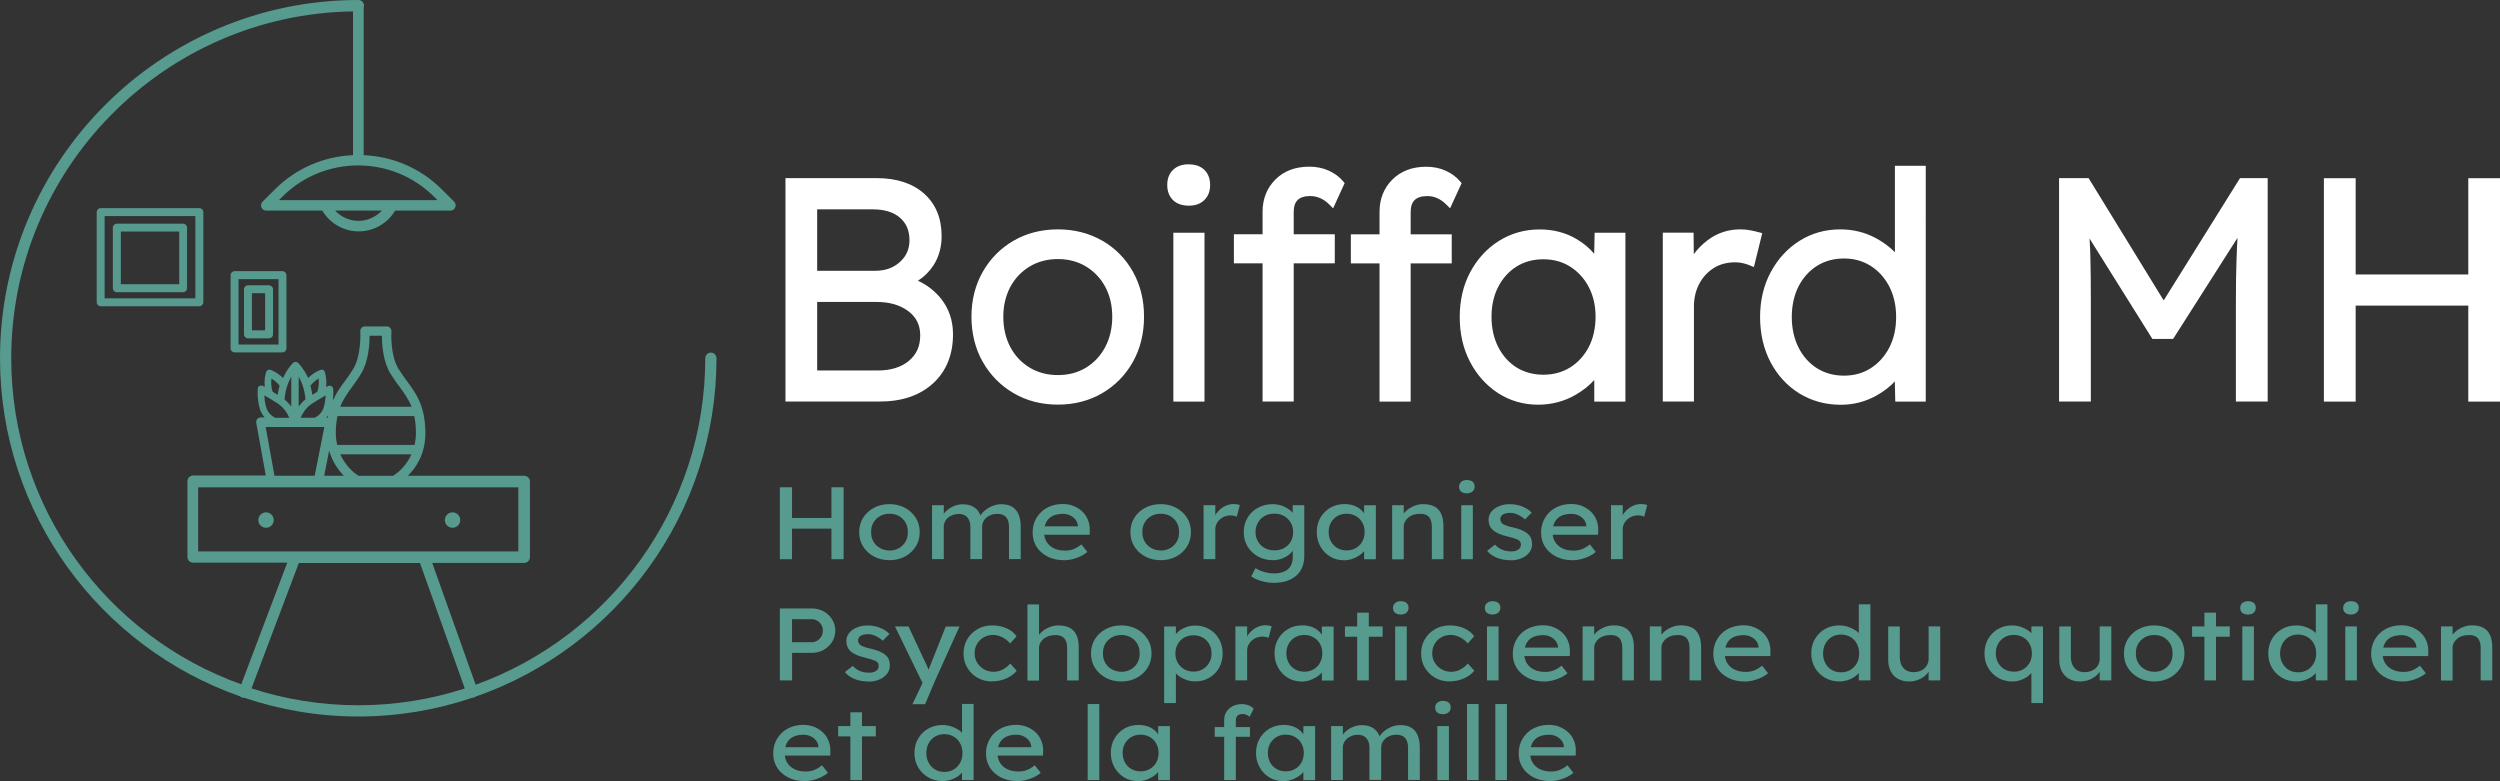 <?xml version="1.0" encoding="UTF-8"?>
<svg id="Calque_2" xmlns="http://www.w3.org/2000/svg" viewBox="0 0 346.93 108.39">
  <rect x="0" y="0" width="346.93" height="108.39" fill="#333333" stroke="none"/>
  <defs>
    <style>
      .cls-1 {
        fill: #fff;
      }

      .cls-2 {
        fill: #579a8e;
      }
    </style>
  </defs>
  <g id="Calque_1-2" data-name="Calque_1">
    <g id="WEB">
      <path class="cls-1" d="M152.96,33.4c-1.8-1.04-3.87-1.57-6.15-1.57s-4.35.53-6.15,1.57c-1.8,1.04-3.24,2.5-4.28,4.32-1.04,1.83-1.57,3.92-1.57,6.23s.53,4.45,1.57,6.27c1.04,1.83,2.48,3.29,4.28,4.34,1.8,1.06,3.87,1.59,6.15,1.59s4.35-.54,6.15-1.59c1.8-1.05,3.23-2.52,4.26-4.35,1.02-1.83,1.54-3.93,1.54-6.27s-.52-4.4-1.54-6.23c-1.03-1.83-2.46-3.28-4.26-4.32ZM153.38,48.15c-.64,1.21-1.53,2.17-2.66,2.86-1.12.69-2.44,1.04-3.91,1.04s-2.79-.35-3.93-1.04c-1.14-.69-2.04-1.65-2.68-2.86-.64-1.22-.97-2.63-.97-4.19s.33-2.92.97-4.13c.64-1.2,1.54-2.15,2.68-2.84,1.14-.69,2.47-1.04,3.93-1.04s2.78.35,3.91,1.04c1.13.69,2.03,1.64,2.66,2.82.64,1.19.97,2.58.97,4.15s-.33,2.97-.97,4.19ZM162.83,55.73h4.32v-23.43h-4.32v23.43ZM127.38,38.96c.88-.56,1.6-1.28,2.16-2.14.75-1.16,1.13-2.53,1.13-4.05,0-2.48-.82-4.47-2.44-5.91-1.6-1.42-3.81-2.14-6.55-2.14h-12.68v31h13.1c3.06,0,5.54-.84,7.37-2.51,1.84-1.68,2.78-3.97,2.78-6.82,0-1.88-.55-3.53-1.63-4.9-.85-1.08-1.94-1.93-3.24-2.54ZM113.41,29.05h7.71c1.63,0,2.91.4,3.79,1.18.88.77,1.3,1.79,1.3,3.11,0,1.23-.44,2.22-1.33,3.02-.91.82-2.04,1.22-3.47,1.22h-8.01v-8.52ZM126.14,50.07c-1.07.89-2.52,1.34-4.3,1.34h-8.44v-9.51h8.22c1.82,0,3.31.43,4.44,1.29,1.1.83,1.64,1.93,1.64,3.34,0,1.51-.51,2.67-1.57,3.54ZM164.97,22.8c-.94,0-1.68.27-2.2.79-.53.52-.79,1.22-.79,2.08s.27,1.59.8,2.1c.52.51,1.26.77,2.2.77s1.63-.27,2.16-.79c.53-.53.79-1.22.79-2.08s-.27-1.59-.8-2.1c-.53-.51-1.25-.76-2.16-.76ZM300.26,41.69l-10.42-16.97h-4.1v31h4.41v-14.17c0-2.15-.02-4.06-.06-5.73-.02-.93-.06-1.84-.12-2.72l8.72,13.93h2.88l8.93-14.02c-.05.96-.1,1.94-.13,2.95-.06,1.67-.09,3.54-.09,5.59v14.17h4.41v-31h-3.84l-10.59,16.97ZM244.09,32.24c-.3-.09-.67-.18-1.12-.27-.46-.09-.95-.14-1.47-.14-1.68,0-3.19.5-4.51,1.49-.76.57-1.4,1.22-1.94,1.95l-.03-2.98h-4.27v23.43h4.32v-13.19c0-1.12.23-2.15.7-3.07.46-.91,1.12-1.66,1.98-2.22.85-.56,1.88-.84,3.06-.84.67,0,1.35.15,2.03.43l.55.23,1.16-4.7-.47-.14ZM262.96,35c-.72-.73-1.59-1.38-2.6-1.93-1.51-.82-3.18-1.24-4.98-1.24-2.09,0-4,.54-5.67,1.6-1.67,1.05-3.01,2.52-3.99,4.35-.98,1.82-1.47,3.92-1.47,6.22s.49,4.43,1.45,6.26c.97,1.83,2.31,3.29,3.99,4.33,1.69,1.04,3.63,1.58,5.77,1.58,1.76,0,3.43-.43,4.96-1.29,1-.56,1.85-1.21,2.53-1.95l.06,2.8h4.23V23.01h-4.28v11.99ZM262.18,48.24c-.63,1.21-1.5,2.18-2.58,2.86-1.08.69-2.33,1.03-3.71,1.03s-2.67-.35-3.75-1.03c-1.08-.69-1.94-1.65-2.56-2.88-.62-1.24-.93-2.66-.93-4.22s.31-3.02.93-4.24c.61-1.21,1.48-2.17,2.56-2.86,1.08-.68,2.34-1.03,3.75-1.03s2.63.35,3.71,1.03c1.09.69,1.95,1.65,2.58,2.86.63,1.22.95,2.65.95,4.24s-.32,3.02-.95,4.24ZM342.53,24.73v13.36h-15.63v-13.36h-4.41v31h4.41v-13.32h15.63v13.32h4.41v-31h-4.41ZM181.89,27.21c.42,0,.85.09,1.3.28.45.19.88.49,1.29.9l.52.52,1.6-3.5-.21-.25c-.53-.63-1.21-1.13-2.02-1.49-.8-.36-1.71-.54-2.69-.54-1.93,0-3.51.6-4.69,1.78s-1.78,2.68-1.78,4.47v3.13h-3.98v4.03h3.98v19.18h4.32v-19.18h5.7v-4.03h-5.7v-3.08c0-1.54.73-2.23,2.36-2.23ZM195.76,29.44c0-1.54.73-2.23,2.36-2.23.42,0,.86.09,1.3.28.45.19.88.49,1.29.9l.52.52,1.6-3.49-.21-.25c-.53-.63-1.21-1.13-2.02-1.49-.8-.36-1.71-.54-2.69-.54-1.93,0-3.51.6-4.69,1.78s-1.78,2.69-1.78,4.47v3.13h-3.98v4.03h3.98v19.18h4.32v-19.18h5.7v-4.03h-5.7v-3.08ZM221.24,35.22c-.68-.8-1.52-1.5-2.5-2.07-1.49-.87-3.19-1.31-5.08-1.31-2.06,0-3.95.53-5.63,1.58-1.67,1.04-3.01,2.5-3.99,4.32-.98,1.82-1.47,3.93-1.47,6.26s.48,4.39,1.43,6.21c.95,1.83,2.27,3.29,3.9,4.35,1.65,1.06,3.51,1.6,5.55,1.6,1.85,0,3.58-.45,5.13-1.33,1.04-.59,1.93-1.29,2.66-2.09v2.99h4.32v-23.43h-4.27l-.06,2.92ZM220.47,48.17c-.63,1.19-1.49,2.14-2.58,2.82-1.08.67-2.33,1.01-3.71,1.01s-2.66-.34-3.73-1.01c-1.07-.68-1.93-1.63-2.54-2.84-.62-1.22-.93-2.63-.93-4.2s.31-2.93.93-4.14c.61-1.19,1.46-2.14,2.54-2.82,1.06-.67,2.32-1.01,3.73-1.01s2.63.34,3.71,1.02c1.08.68,1.95,1.62,2.58,2.82.63,1.2.95,2.59.95,4.13s-.32,3.01-.95,4.22Z"/>
      <path class="cls-2" d="M62.8,71.1c-.59,0-1.07.48-1.07,1.07s.48,1.07,1.07,1.07,1.07-.48,1.07-1.07-.48-1.07-1.07-1.07ZM36.92,71.1c-.59,0-1.07.48-1.07,1.07s.48,1.07,1.07,1.07,1.07-.48,1.07-1.07-.48-1.07-1.07-1.07ZM98.65,48.93c-.43,0-.78.35-.78.78,0,20.83-13.3,38.62-31.86,45.31l-6.03-16.9h12.76c.44,0,.8-.36.8-.8v-10.5c0-.44-.36-.8-.8-.8h-16.14c1.13-1.11,2.43-3,2.43-5.91,0-3.78-1.31-5.54-2.57-7.25-.38-.51-.76-1.03-1.13-1.63-1.21-1.9-1.02-5.21-1.01-5.25.01-.18-.05-.35-.18-.48-.12-.13-.29-.21-.47-.21h-3.03c-.18,0-.35.08-.47.21-.12.13-.19.3-.17.48,0,.03.19,3.33-1.01,5.26-.35.58-.73,1.1-1.11,1.62-.61.82-1.22,1.67-1.69,2.74.1-.81.06-1.46.05-1.62,0-.02-.02-.08-.02-.1,0-.02-.01-.04-.03-.07,0-.05-.03-.1-.09-.14,0,0-.02-.02-.03-.03-.02-.02-.04-.03-.06-.04,0,0-.01,0-.02-.01,0,0,0,0-.02,0-.01,0-.02-.01-.03-.02-.03-.02-.04-.03-.09-.03-.02,0-.09-.01-.11-.01h-.03s-.06,0-.09,0c-.03,0-.05.02-.08.03-.01,0-.03.01-.04.02-.03.02-.11.05-.24.12.12-1.08-.12-1.86-.19-2.08,0,0,0-.02,0-.03,0,0,0,0,0,0,0,0,0,0,0-.02,0,0-.01-.02-.02-.03-.01-.02-.03-.04-.05-.06,0,0-.01-.02-.02-.03,0,0,0,0-.01-.02-.02-.02-.04-.03-.06-.05,0,0-.02,0-.03-.02h0s-.05-.03-.07-.03c0,0,0,0,0,0-.03,0-.06-.02-.09-.02-.03,0-.07,0-.1,0-.04,0-.09,0-.14.02,0,0,0,0,0,0-.1.03-.91.32-1.72,1.13-.55-1.24-1.24-1.95-1.38-2.09,0,0-.02-.02-.03-.03-.02-.02-.04-.03-.06-.04-.01,0-.03-.02-.05-.03-.02-.01-.04-.02-.07-.03-.01,0-.03,0-.05-.01-.03,0-.05,0-.08,0-.04,0-.08,0-.12,0-.02,0-.03,0-.05.01-.03,0-.06.02-.09.04-.01,0-.02.01-.03.02-.02,0-.04.03-.06.04,0,0-.02.02-.03.03-.15.14-.83.85-1.38,2.09-.79-.79-1.58-1.08-1.71-1.13-.04-.02-.09-.03-.13-.03-.04,0-.08,0-.11,0-.04,0-.06,0-.09.02-.02.01-.03.02-.05.02,0,0-.01,0-.02,0-.01,0-.03.02-.04.03-.02.01-.04.03-.05.04-.03.02-.04.02-.06.06h0s-.03.04-.05.07h0s0,.02-.01.03c0,.02-.02.03-.02.05-.05.13-.32.93-.19,2.06-.14-.08-.23-.11-.26-.13-.02,0-.03-.01-.05-.02-.02,0-.04-.01-.07-.02-.03,0-.07,0-.1,0h-.02s-.08,0-.06,0c-.05,0-.09.01-.13.03,0,0,0,0-.01,0-.02,0-.04.02-.06.03,0,0,0,0-.01,0,0,0-.02.01-.03.02,0,0-.02.02-.03.02-.03.02-.04.03-.06.07-.02.02-.03.05-.04.07,0,0,0,.02-.01.02-.02.03-.03.07-.03.11,0,.02,0,.03,0,.04,0,.01-.15,1.34.28,2.82.13.45.37.83.66,1.18h-.52c-.19,0-.38.09-.5.23-.12.15-.18.34-.14.53l1.32,7.3h-10.07c-.44,0-.8.36-.8.8v10.5c0,.44.36.8.8.8h13.05l-6.38,16.88C14.84,88.31,1.56,70.53,1.56,49.71,1.56,23.41,22.77,1.97,48.99,1.58v19.95c-3.93.17-7.8,1.73-10.79,4.7l-1.76,1.75c-.21.21-.27.52-.16.8.11.28.38.45.68.45h7.76c1.07,1.77,2.97,2.88,5.05,2.88s4-1.1,5.07-2.88h7.66c.3,0,.56-.18.68-.45.11-.28.05-.59-.16-.8l-1.76-1.75c-2.99-2.97-6.87-4.53-10.79-4.7V1.01c.02-.08.05-.15.05-.23,0-.43-.35-.78-.78-.78C22.3,0,0,22.3,0,49.71c0,21.66,13.93,40.12,33.3,46.92.07.07.16.12.26.16.09.04.19.05.28.05.02,0,.03-.01.05-.01,4.98,1.68,10.29,2.6,15.83,2.6s10.83-.92,15.8-2.59c0,0,0,0,.01,0,.09,0,.18-.02.27-.05.08-.03.14-.08.2-.12,19.44-6.76,33.43-25.25,33.43-46.96,0-.43-.35-.78-.78-.78ZM49.76,30.65c-1.25,0-2.41-.53-3.25-1.42h6.48c-.84.88-2,1.42-3.24,1.42ZM60.21,27.27l.5.5h-22l.5-.5c5.78-5.75,15.2-5.75,20.99,0ZM54.55,66.03h-4.8c-.45-.28-1.74-1.23-2.53-2.98h9.88c-.79,1.76-2.09,2.7-2.55,2.98ZM48.9,53.63c.4-.55.81-1.1,1.17-1.71,1.07-1.7,1.22-4.15,1.22-5.33h1.71c0,1.19.15,3.63,1.22,5.32.38.62.78,1.17,1.19,1.72.66.89,1.27,1.73,1.7,2.81h-9.89c.43-1.08,1.03-1.92,1.69-2.81ZM46.83,57.74h10.66c.14.68.23,1.45.23,2.37,0,.6-.08,1.13-.19,1.63h-10.74c-.11-.5-.19-1.03-.19-1.63,0-.92.09-1.69.23-2.37ZM45.52,57.65c-.02.1-.03.21-.04.32h-.21c.09-.11.18-.2.26-.32ZM45.68,62.56c.46,1.56,1.29,2.7,2.04,3.46h-2.73l.68-3.46ZM44.21,52.53c.06.44.07,1.08-.16,1.82-.2.12-.44.27-.71.44l-.04-.31s0,0,0,0c-.06-.32-.13-.64-.22-.96.4-.49.82-.8,1.13-.99ZM43.06,55.82h-.02s.02,0,.02,0ZM43.2,56.09s.05-.04.07-.07h.01c.06-.03.13-.07.15-.09.01,0,.06-.03.07-.04l.19-.12c.05-.03.1-.06.13-.08l.08-.05s.09-.06.09-.06l.17-.1c.43-.26.77-.47,1.03-.61-.02.44-.08,1.03-.26,1.64-.19.65-.65,1.18-1.27,1.46h-1.94c.36-.82.85-1.45,1.46-1.88ZM41.45,52.26s.03.05.04.08c.21.38.39.79.54,1.24.19.58.31,1.19.36,1.84h0c-.36.29-.68.63-.94,1v-4.16ZM45.01,59.26l-1.34,6.76h-5.58l-1.22-6.76h8.14ZM39.49,55.41c.05-.63.17-1.25.36-1.83l-.31-.1.31.09c.14-.43.32-.84.53-1.22.01-.03.03-.05.04-.08v4.16c-.28-.39-.6-.72-.95-1h.01ZM37.67,52.53c.32.19.74.5,1.13.99-.09.31-.16.63-.22.97l-.04.31c-.26-.17-.5-.31-.71-.44-.23-.74-.22-1.38-.16-1.82ZM36.68,54.86c.26.15.61.35,1.08.64l.21.14s.08.05.08.05l.36.22c.06.04.12.08.16.1.03.02.05.04.1.07,0,0,.01.01.02.02.61.43,1.1,1.06,1.46,1.88h-1.94c-.62-.29-1.08-.81-1.27-1.46-.17-.6-.24-1.18-.25-1.64ZM27.5,76.52v-8.89h44.43v8.89H27.5ZM49.72,97.87c-5.17,0-10.15-.83-14.82-2.34l6.57-17.4h16.81l6.22,17.41c-4.66,1.51-9.62,2.33-14.78,2.33ZM13.97,28.88c-.3,0-.55.25-.55.55v12.52c0,.3.25.55.55.55h13.7c.3,0,.55-.25.55-.55v-12.52c0-.3-.25-.55-.55-.55h-13.7ZM27.11,41.4h-12.59v-11.42h12.59v11.42ZM16.21,40.55h9.2c.3,0,.55-.25.55-.55v-8.41c0-.3-.25-.55-.55-.55h-9.2c-.3,0-.55.25-.55.55v8.41c0,.3.25.55.55.55ZM16.77,32.13h8.1v7.31h-8.1v-7.31ZM32.55,37.63c-.3,0-.55.25-.55.55v10.17c0,.3.25.55.55.55h6.65c.3,0,.55-.25.55-.55v-10.17c0-.3-.25-.55-.55-.55h-6.65ZM38.65,47.81h-5.55v-9.07h5.55v9.07ZM34.41,46.95h2.93c.3,0,.55-.25.55-.55v-6.26c0-.3-.25-.55-.55-.55h-2.93c-.3,0-.55.25-.55.55v6.26c0,.3.25.55.55.55ZM34.96,40.69h1.83v5.15h-1.83v-5.15Z"/>
      <g>
        <path class="cls-2" d="M108.22,77.6v-9.98h1.69v9.98h-1.69ZM108.96,73.36v-1.48h7.18v1.48h-7.18ZM115.38,77.6v-9.98h1.69v9.98h-1.69Z"/>
        <path class="cls-2" d="M123.44,77.74c-.8,0-1.52-.17-2.16-.51-.63-.34-1.13-.8-1.5-1.38-.37-.58-.55-1.25-.55-2s.18-1.42.55-2c.37-.58.86-1.05,1.5-1.38.63-.34,1.35-.51,2.16-.51s1.51.17,2.14.51c.63.34,1.13.8,1.5,1.38.37.58.55,1.25.55,2s-.18,1.42-.55,2c-.37.58-.87,1.05-1.5,1.38-.63.34-1.35.51-2.14.51ZM123.44,76.4c.49,0,.93-.11,1.32-.34.39-.22.69-.53.91-.91.22-.38.32-.82.31-1.3.01-.49-.09-.93-.31-1.32-.22-.38-.52-.69-.91-.91-.39-.22-.83-.33-1.32-.33s-.93.11-1.32.33c-.39.22-.7.53-.92.91-.22.39-.32.82-.31,1.31-.01.48.09.92.31,1.3.22.39.52.69.92.91.39.22.83.34,1.32.34Z"/>
        <path class="cls-2" d="M129.34,77.6v-7.49h1.63v1.6l-.3.17c.08-.25.22-.48.4-.71.18-.23.41-.43.67-.61.27-.18.55-.32.86-.42.31-.1.62-.16.95-.16.47,0,.88.07,1.24.21.35.14.65.36.88.64.23.29.4.64.5,1.07l-.25-.06.11-.24c.12-.22.27-.43.48-.62s.44-.37.7-.52c.26-.15.54-.27.83-.36.29-.09.58-.13.86-.13.62,0,1.13.11,1.53.34.4.23.71.58.91,1.04.2.47.31,1.05.31,1.74v4.49h-1.63v-4.41c0-.43-.06-.78-.18-1.05s-.3-.47-.54-.61c-.24-.13-.55-.2-.92-.2-.29,0-.57.04-.82.14s-.48.22-.67.38-.33.35-.44.56-.16.45-.16.71v4.48h-1.63v-4.44c0-.39-.06-.72-.19-.99-.13-.27-.31-.48-.55-.62s-.53-.21-.88-.21c-.29,0-.56.04-.81.14s-.47.21-.66.37c-.19.16-.33.34-.44.56-.1.21-.16.44-.16.69v4.51h-1.63Z"/>
        <path class="cls-2" d="M147.65,77.74c-.85,0-1.6-.16-2.25-.49-.65-.33-1.17-.78-1.54-1.35-.37-.57-.56-1.23-.56-1.97,0-.59.1-1.13.31-1.61s.5-.91.87-1.26c.37-.36.82-.63,1.33-.83.52-.19,1.08-.29,1.69-.29.53,0,1.03.09,1.49.28s.86.44,1.2.76c.34.32.6.71.78,1.15.18.44.27.92.26,1.45l-.02.63h-6.72l-.36-1.17h5.69l-.24.24v-.34c-.03-.31-.15-.59-.34-.84-.2-.25-.45-.44-.75-.58-.3-.14-.63-.21-.99-.21-.56,0-1.04.1-1.43.29s-.68.48-.88.86c-.2.38-.3.84-.3,1.39,0,.52.12.98.36,1.36.24.38.58.68,1.02.89.44.21.95.31,1.52.31.41,0,.79-.06,1.14-.19.35-.12.73-.35,1.14-.67l.82,1.04c-.25.23-.56.43-.92.6s-.74.31-1.14.41c-.4.1-.8.15-1.18.15Z"/>
        <path class="cls-2" d="M161.08,77.74c-.8,0-1.52-.17-2.16-.51-.63-.34-1.13-.8-1.5-1.38-.37-.58-.55-1.25-.55-2s.18-1.42.55-2c.37-.58.86-1.05,1.5-1.38.63-.34,1.35-.51,2.16-.51s1.51.17,2.14.51c.63.34,1.13.8,1.5,1.38.37.58.55,1.25.55,2s-.18,1.42-.55,2c-.37.58-.87,1.05-1.5,1.38-.63.34-1.35.51-2.14.51ZM161.08,76.4c.49,0,.93-.11,1.32-.34.39-.22.69-.53.91-.91.22-.38.32-.82.31-1.3.01-.49-.09-.93-.31-1.32-.22-.38-.52-.69-.91-.91-.39-.22-.83-.33-1.32-.33s-.93.11-1.32.33c-.39.22-.7.53-.92.91-.22.39-.32.82-.31,1.31-.01.48.09.92.31,1.3.22.39.52.69.92.91.39.22.83.34,1.32.34Z"/>
        <path class="cls-2" d="M167.02,77.6v-7.49h1.63v2.35l-.16-.57c.11-.36.31-.69.59-.98.28-.29.59-.53.96-.7.36-.17.73-.26,1.12-.26.18,0,.35.01.51.04.16.03.29.06.38.1l-.42,1.6c-.12-.05-.26-.09-.42-.12-.15-.03-.3-.05-.45-.05-.28,0-.55.05-.81.15-.26.1-.48.24-.67.41s-.35.38-.46.61c-.12.23-.17.49-.17.76v4.14h-1.63Z"/>
        <path class="cls-2" d="M176.78,80.88c-.59,0-1.17-.08-1.75-.25s-1.05-.38-1.4-.65l.6-1.14c.21.14.45.27.74.38.28.11.58.19.89.26.31.06.62.09.92.09.57,0,1.05-.09,1.44-.26.39-.17.68-.42.88-.76.2-.33.3-.75.3-1.24v-1.44l.17.1c-.05.29-.22.58-.51.85-.29.27-.64.49-1.07.66-.43.17-.87.26-1.32.26-.78,0-1.48-.17-2.09-.51-.61-.34-1.09-.8-1.45-1.38-.35-.58-.53-1.25-.53-2s.17-1.42.52-2c.35-.58.83-1.05,1.44-1.38.61-.34,1.3-.51,2.06-.51.31,0,.62.04.91.11.29.07.56.17.81.3s.48.27.67.42c.2.15.36.31.49.48.12.17.2.33.23.48l-.34.11v-1.75h1.61v7.03c0,.6-.1,1.13-.29,1.59-.19.46-.47.85-.84,1.17-.37.32-.81.56-1.33.73s-1.11.25-1.77.25ZM176.84,76.38c.51,0,.97-.11,1.36-.33.4-.22.71-.52.92-.9.22-.38.33-.82.33-1.31s-.11-.93-.34-1.32c-.23-.38-.53-.69-.92-.91s-.84-.33-1.36-.33-.95.11-1.34.33c-.39.22-.7.53-.92.91-.22.39-.34.82-.34,1.31s.11.92.34,1.3c.22.39.53.69.92.91.39.22.84.33,1.34.33Z"/>
        <path class="cls-2" d="M186.43,77.74c-.68,0-1.3-.17-1.86-.51-.56-.34-1-.81-1.34-1.4-.33-.59-.5-1.25-.5-2s.17-1.42.51-2c.34-.58.8-1.04,1.38-1.38.58-.33,1.23-.5,1.95-.5.43,0,.82.06,1.18.17.35.11.67.27.93.48.27.2.49.44.66.71.17.27.28.55.32.86l-.36-.11v-1.94h1.63v7.49h-1.63v-1.78l.38-.1c-.06.26-.19.51-.38.75-.19.24-.44.46-.74.65-.3.19-.63.34-.99.46-.36.11-.74.17-1.14.17ZM186.86,76.38c.49,0,.92-.11,1.3-.33s.67-.52.89-.91c.21-.38.32-.82.32-1.32s-.11-.92-.32-1.3c-.21-.38-.51-.68-.89-.9s-.81-.33-1.3-.33-.91.11-1.28.33c-.37.22-.66.52-.88.9-.21.38-.32.81-.32,1.3s.11.93.32,1.32c.21.39.51.69.88.91.37.22.8.33,1.28.33Z"/>
        <path class="cls-2" d="M193.19,77.6v-7.49h1.61v1.54l-.28.17c.1-.33.31-.64.61-.92s.66-.51,1.08-.68c.42-.18.85-.26,1.28-.26.63,0,1.15.11,1.57.33.42.22.73.56.94,1.02.21.46.31,1.03.31,1.73v4.56h-1.61v-4.46c0-.43-.06-.78-.19-1.06-.12-.28-.32-.48-.58-.61-.26-.13-.59-.18-.97-.16-.31,0-.6.05-.86.14-.26.09-.49.22-.68.38-.19.16-.34.35-.45.56-.11.21-.17.44-.17.69v4.54h-1.61Z"/>
        <path class="cls-2" d="M203.56,68.46c-.34,0-.61-.08-.8-.24-.19-.16-.28-.39-.28-.68,0-.28.1-.5.29-.67.19-.17.46-.26.79-.26s.61.08.8.24.28.39.28.68c0,.28-.1.5-.29.67-.19.17-.46.26-.79.26ZM202.78,77.6v-7.49h1.61v7.49h-1.61Z"/>
        <path class="cls-2" d="M209.61,77.74c-.69,0-1.31-.11-1.87-.33-.55-.22-1.01-.54-1.38-.97l1.1-.86c.31.33.66.57,1.03.72s.79.22,1.26.22c.19,0,.36-.02.53-.06.16-.04.3-.11.42-.19s.21-.19.27-.31c.06-.12.09-.25.09-.39,0-.25-.1-.45-.3-.6-.1-.07-.27-.14-.49-.22-.22-.08-.51-.16-.87-.25-.61-.14-1.1-.3-1.49-.48-.39-.18-.68-.38-.89-.61-.16-.18-.27-.38-.34-.59s-.11-.45-.11-.71c0-.31.08-.6.23-.86.15-.26.36-.49.63-.68s.58-.34.94-.45.74-.16,1.15-.16.77.05,1.15.14c.38.09.73.23,1.06.41s.6.39.82.64l-.92.93c-.2-.18-.42-.34-.65-.48-.24-.14-.47-.24-.71-.32-.24-.08-.46-.11-.66-.11-.22,0-.42.02-.6.06s-.33.1-.45.17c-.12.08-.21.17-.27.29-.06.11-.09.24-.09.38.01.12.04.24.1.35.06.11.14.2.24.28.12.08.29.16.52.24.23.09.52.17.88.24.52.12.95.26,1.29.41.34.15.61.32.81.51.21.18.36.39.44.63.08.24.13.5.13.8,0,.43-.13.81-.4,1.15-.27.34-.62.6-1.07.79s-.95.29-1.5.29Z"/>
        <path class="cls-2" d="M218.21,77.74c-.85,0-1.6-.16-2.25-.49-.65-.33-1.17-.78-1.54-1.35-.37-.57-.56-1.23-.56-1.97,0-.59.1-1.13.31-1.61s.5-.91.87-1.26c.37-.36.82-.63,1.33-.83.52-.19,1.08-.29,1.69-.29.53,0,1.03.09,1.49.28s.86.44,1.2.76c.34.32.6.71.78,1.15.18.44.27.92.26,1.45l-.02.63h-6.72l-.36-1.17h5.69l-.24.24v-.34c-.03-.31-.15-.59-.34-.84-.2-.25-.45-.44-.75-.58-.3-.14-.63-.21-.99-.21-.56,0-1.04.1-1.43.29s-.68.48-.88.86c-.2.38-.3.84-.3,1.39,0,.52.12.98.36,1.36.24.38.58.68,1.02.89.44.21.95.31,1.52.31.41,0,.79-.06,1.14-.19.35-.12.73-.35,1.14-.67l.82,1.04c-.25.23-.56.43-.92.6s-.74.31-1.14.41c-.4.1-.8.15-1.18.15Z"/>
        <path class="cls-2" d="M223.56,77.6v-7.49h1.63v2.35l-.16-.57c.11-.36.31-.69.59-.98.28-.29.59-.53.96-.7.36-.17.73-.26,1.12-.26.18,0,.35.01.51.04.16.03.29.06.38.1l-.42,1.6c-.12-.05-.26-.09-.42-.12-.15-.03-.3-.05-.45-.05-.28,0-.55.05-.81.15-.26.1-.48.24-.67.41s-.35.38-.46.61c-.12.23-.17.49-.17.76v4.14h-1.63Z"/>
        <path class="cls-2" d="M108.22,94.42v-9.98h4.47c.6,0,1.14.14,1.62.41s.88.64,1.17,1.11c.29.47.44.98.44,1.55s-.15,1.09-.44,1.55c-.29.47-.68.84-1.17,1.12-.49.28-1.03.42-1.62.42h-2.77v3.82h-1.69ZM109.91,89.12h2.74c.28,0,.54-.07.77-.22.23-.15.42-.34.56-.58.14-.24.21-.51.21-.81s-.07-.56-.21-.8c-.14-.24-.33-.43-.56-.57-.23-.14-.49-.21-.77-.21h-2.74v3.19Z"/>
        <path class="cls-2" d="M120.49,94.57c-.69,0-1.31-.11-1.87-.33-.55-.22-1.01-.54-1.38-.97l1.1-.86c.31.33.66.57,1.03.72s.79.22,1.26.22c.19,0,.36-.02.53-.06.16-.04.3-.11.42-.19s.21-.19.27-.31c.06-.12.09-.25.09-.39,0-.25-.1-.45-.3-.6-.1-.07-.27-.14-.49-.22-.22-.08-.51-.16-.87-.25-.61-.14-1.1-.3-1.49-.48-.39-.18-.68-.38-.89-.61-.16-.18-.27-.38-.34-.59s-.11-.45-.11-.71c0-.31.08-.6.23-.86.15-.26.36-.49.63-.68s.58-.34.94-.45.74-.16,1.15-.16.77.05,1.15.14c.38.09.73.23,1.06.41s.6.39.82.64l-.92.93c-.2-.18-.42-.34-.65-.48-.24-.14-.47-.24-.71-.32-.24-.08-.46-.11-.66-.11-.22,0-.42.02-.6.06s-.33.1-.45.17c-.12.08-.21.17-.27.29-.06.11-.09.24-.09.38.01.12.04.24.1.35.06.11.14.2.24.28.12.08.29.16.52.24.23.09.52.17.88.24.52.12.95.26,1.29.41.34.15.61.32.81.51.21.18.36.39.44.63.08.24.13.5.13.8,0,.43-.13.81-.4,1.15-.27.34-.62.6-1.07.79s-.95.29-1.5.29Z"/>
        <path class="cls-2" d="M126.63,97.7l1.66-3.49.02,1.17-4.11-8.44h1.88l2.57,5.5c.05.1.11.24.19.44s.14.39.19.58l-.41.09c.08-.2.16-.4.24-.6.08-.2.15-.4.23-.6l2.15-5.4h1.91l-3.38,7.49-1.39,3.28h-1.74Z"/>
        <path class="cls-2" d="M137.7,94.57c-.76,0-1.44-.17-2.04-.51-.6-.34-1.08-.81-1.43-1.4-.35-.59-.52-1.25-.52-1.98s.17-1.39.52-1.98c.35-.59.83-1.06,1.43-1.4.6-.34,1.28-.51,2.04-.51s1.4.14,2,.41,1.06.64,1.37,1.1l-.89,1c-.17-.22-.38-.42-.64-.6-.26-.18-.54-.32-.83-.43-.29-.1-.58-.16-.85-.16-.5,0-.95.11-1.34.33-.39.22-.7.53-.93.92-.23.39-.34.83-.34,1.31s.12.92.36,1.3c.24.39.56.69.96.92.4.23.84.34,1.32.34.28,0,.56-.04.82-.13s.53-.21.78-.39c.25-.17.49-.38.71-.63l.89,1c-.33.43-.81.78-1.43,1.06-.62.28-1.27.41-1.94.41Z"/>
        <path class="cls-2" d="M142.58,94.42v-10.55h1.61v4.61l-.28.17c.1-.33.31-.64.61-.92s.66-.51,1.08-.68c.42-.18.85-.26,1.28-.26.63,0,1.15.11,1.57.33.42.22.73.56.94,1.02.21.46.31,1.03.31,1.73v4.56h-1.61v-4.46c0-.43-.06-.78-.19-1.06-.12-.28-.32-.48-.58-.61-.26-.13-.59-.18-.97-.16-.31,0-.6.05-.86.14-.26.09-.49.22-.68.38-.19.16-.34.35-.45.56-.11.21-.17.44-.17.69v4.54h-1.61Z"/>
        <path class="cls-2" d="M155.61,94.57c-.8,0-1.52-.17-2.16-.51-.63-.34-1.13-.8-1.5-1.38-.37-.58-.55-1.25-.55-2s.18-1.42.55-2c.37-.58.86-1.05,1.5-1.38.63-.34,1.35-.51,2.16-.51s1.51.17,2.14.51c.63.34,1.13.8,1.5,1.38.37.58.55,1.25.55,2s-.18,1.42-.55,2c-.37.58-.87,1.05-1.5,1.38-.63.34-1.35.51-2.14.51ZM155.61,93.23c.49,0,.93-.11,1.32-.34.39-.22.69-.53.91-.91.22-.38.32-.82.31-1.3.01-.49-.09-.93-.31-1.32-.22-.38-.52-.69-.91-.91-.39-.22-.83-.33-1.32-.33s-.93.11-1.32.33c-.39.22-.7.53-.92.91-.22.39-.32.82-.31,1.31-.01.48.09.92.31,1.3.22.39.52.69.92.91.39.22.83.34,1.32.34Z"/>
        <path class="cls-2" d="M161.55,97.56v-10.62h1.63v1.71l-.25-.13c.06-.29.24-.56.53-.82.29-.26.65-.48,1.07-.64.42-.17.86-.25,1.31-.25.74,0,1.4.17,1.97.5.58.33,1.03.79,1.36,1.37.33.58.5,1.25.5,2s-.17,1.4-.49,1.99c-.33.58-.78,1.05-1.36,1.38-.57.34-1.22.51-1.94.51-.48,0-.95-.09-1.39-.26-.45-.18-.83-.4-1.14-.68-.31-.28-.51-.56-.58-.86l.41-.2v5.01h-1.63ZM165.62,93.2c.48,0,.91-.11,1.29-.33.38-.22.67-.52.89-.9.22-.38.33-.81.33-1.3s-.11-.92-.32-1.29-.51-.67-.88-.89c-.38-.22-.81-.33-1.3-.33s-.92.11-1.3.32-.67.51-.89.89c-.22.38-.33.81-.33,1.3s.11.92.33,1.3.52.68.89.9.81.33,1.3.33Z"/>
        <path class="cls-2" d="M171.44,94.42v-7.49h1.63v2.35l-.16-.57c.11-.36.31-.69.59-.98.28-.29.59-.53.96-.7.36-.17.73-.26,1.12-.26.18,0,.35.01.51.04.16.03.29.06.38.1l-.42,1.6c-.12-.05-.26-.09-.42-.12-.15-.03-.3-.05-.45-.05-.28,0-.55.05-.81.15-.26.1-.48.24-.67.41s-.35.38-.46.61c-.12.23-.17.49-.17.76v4.14h-1.63Z"/>
        <path class="cls-2" d="M180.57,94.57c-.68,0-1.3-.17-1.86-.51-.56-.34-1-.81-1.34-1.4-.33-.59-.5-1.25-.5-2s.17-1.42.51-2c.34-.58.8-1.04,1.38-1.38.58-.33,1.23-.5,1.95-.5.43,0,.82.06,1.18.17.35.11.67.27.93.48.27.2.49.44.66.71.17.27.28.55.32.86l-.36-.11v-1.94h1.63v7.49h-1.63v-1.78l.38-.1c-.06.26-.19.51-.38.75-.19.24-.44.46-.74.65-.3.19-.63.34-.99.46-.36.11-.74.17-1.14.17ZM180.99,93.21c.49,0,.92-.11,1.3-.33s.67-.52.89-.91c.21-.38.32-.82.32-1.32s-.11-.92-.32-1.3c-.21-.38-.51-.68-.89-.9s-.81-.33-1.3-.33-.91.11-1.28.33c-.37.22-.66.52-.88.9-.21.38-.32.81-.32,1.3s.11.93.32,1.32c.21.39.51.69.88.91.37.22.8.33,1.28.33Z"/>
        <path class="cls-2" d="M186.64,88.36v-1.43h5.23v1.43h-5.23ZM188.34,94.42v-9.4h1.61v9.4h-1.61Z"/>
        <path class="cls-2" d="M194.39,85.28c-.34,0-.61-.08-.8-.24-.19-.16-.28-.39-.28-.68,0-.28.1-.5.29-.67.19-.17.46-.26.79-.26s.61.08.8.24.28.39.28.68c0,.28-.1.5-.29.67-.19.17-.46.26-.79.26ZM193.61,94.42v-7.49h1.61v7.49h-1.61Z"/>
        <path class="cls-2" d="M201.2,94.57c-.76,0-1.44-.17-2.04-.51-.6-.34-1.08-.81-1.43-1.4-.35-.59-.52-1.25-.52-1.98s.17-1.39.52-1.98c.35-.59.83-1.06,1.43-1.4.6-.34,1.28-.51,2.04-.51s1.4.14,2,.41,1.06.64,1.37,1.1l-.89,1c-.17-.22-.38-.42-.64-.6-.26-.18-.54-.32-.83-.43-.29-.1-.58-.16-.85-.16-.5,0-.95.11-1.34.33-.39.22-.7.53-.93.92-.23.39-.34.83-.34,1.31s.12.92.36,1.3c.24.39.56.69.96.92.4.23.84.34,1.32.34.28,0,.56-.04.82-.13s.53-.21.78-.39c.25-.17.49-.38.71-.63l.89,1c-.33.43-.81.78-1.43,1.06-.62.28-1.27.41-1.94.41Z"/>
        <path class="cls-2" d="M207.13,85.28c-.34,0-.61-.08-.8-.24-.19-.16-.28-.39-.28-.68,0-.28.1-.5.29-.67.19-.17.46-.26.79-.26s.61.08.8.24c.19.16.28.39.28.68,0,.28-.1.5-.29.67-.19.17-.46.26-.79.26ZM206.35,94.42v-7.49h1.61v7.49h-1.61Z"/>
        <path class="cls-2" d="M214.28,94.57c-.85,0-1.6-.16-2.25-.49-.65-.33-1.17-.78-1.54-1.35-.37-.57-.56-1.23-.56-1.97,0-.59.1-1.13.31-1.61s.5-.91.87-1.26c.37-.36.82-.63,1.33-.83.52-.19,1.08-.29,1.69-.29.53,0,1.03.09,1.49.28s.86.44,1.2.76c.34.32.6.71.78,1.15.18.44.27.92.26,1.45l-.02.63h-6.72l-.36-1.17h5.69l-.24.24v-.34c-.03-.31-.15-.59-.34-.84-.2-.25-.45-.44-.75-.58-.3-.14-.63-.21-.99-.21-.56,0-1.04.1-1.43.29s-.68.48-.88.86c-.2.38-.3.84-.3,1.39,0,.52.12.98.36,1.36.24.38.58.68,1.02.89.44.21.95.31,1.52.31.41,0,.79-.06,1.14-.19.35-.12.73-.35,1.14-.67l.82,1.04c-.25.23-.56.43-.92.6-.36.17-.74.31-1.14.41-.4.1-.8.15-1.18.15Z"/>
        <path class="cls-2" d="M219.62,94.42v-7.49h1.61v1.54l-.28.17c.1-.33.31-.64.61-.92s.66-.51,1.08-.68c.42-.18.85-.26,1.28-.26.63,0,1.15.11,1.57.33.42.22.73.56.94,1.02.21.46.31,1.03.31,1.73v4.56h-1.61v-4.46c0-.43-.06-.78-.19-1.06-.12-.28-.32-.48-.58-.61-.26-.13-.59-.18-.97-.16-.31,0-.6.05-.86.14-.26.09-.49.22-.68.38-.19.16-.34.35-.45.56-.11.21-.17.44-.17.69v4.54h-1.61Z"/>
        <path class="cls-2" d="M228.95,94.42v-7.49h1.61v1.54l-.28.17c.1-.33.31-.64.61-.92s.66-.51,1.08-.68c.42-.18.85-.26,1.28-.26.63,0,1.15.11,1.57.33.42.22.73.56.94,1.02.21.46.31,1.03.31,1.73v4.56h-1.61v-4.46c0-.43-.06-.78-.19-1.06-.12-.28-.32-.48-.58-.61-.26-.13-.59-.18-.97-.16-.31,0-.6.05-.86.14-.26.09-.49.22-.68.38-.19.16-.34.35-.45.56-.11.21-.17.44-.17.69v4.54h-1.61Z"/>
        <path class="cls-2" d="M242.11,94.57c-.85,0-1.6-.16-2.25-.49-.65-.33-1.17-.78-1.54-1.35-.37-.57-.56-1.23-.56-1.97,0-.59.1-1.13.31-1.61s.5-.91.87-1.26c.37-.36.82-.63,1.33-.83.52-.19,1.08-.29,1.69-.29.53,0,1.03.09,1.49.28s.86.44,1.2.76c.34.32.6.71.78,1.15.18.44.27.92.26,1.45l-.02.63h-6.72l-.36-1.17h5.69l-.24.24v-.34c-.03-.31-.15-.59-.34-.84-.2-.25-.45-.44-.75-.58-.3-.14-.63-.21-.99-.21-.56,0-1.04.1-1.43.29s-.68.48-.88.86c-.2.38-.3.84-.3,1.39,0,.52.12.98.36,1.36.24.38.58.68,1.02.89.44.21.95.31,1.52.31.41,0,.79-.06,1.14-.19.35-.12.73-.35,1.14-.67l.82,1.04c-.25.23-.56.43-.92.6s-.74.31-1.14.41c-.4.1-.8.15-1.18.15Z"/>
        <path class="cls-2" d="M255.28,94.57c-.75,0-1.42-.17-2.01-.51-.59-.34-1.06-.8-1.4-1.38-.34-.58-.52-1.25-.52-2s.17-1.42.51-2c.34-.58.8-1.05,1.39-1.38.58-.34,1.25-.51,1.99-.51.41,0,.8.06,1.18.18.38.12.72.28,1.03.48s.54.43.71.67c.17.24.26.49.26.73l-.47.03v-5.01h1.61v10.55h-1.61v-1.78h.31c0,.23-.08.45-.25.68-.17.22-.39.43-.67.62-.28.19-.6.34-.96.46-.36.11-.73.17-1.1.17ZM255.49,93.3c.49,0,.92-.11,1.3-.34.38-.23.67-.54.89-.93s.32-.84.32-1.35-.11-.95-.32-1.35-.51-.71-.89-.93-.81-.34-1.3-.34-.92.11-1.3.34c-.38.23-.67.54-.88.93-.21.39-.32.84-.32,1.35s.11.95.32,1.35c.21.39.51.71.88.93.38.23.81.34,1.3.34Z"/>
        <path class="cls-2" d="M264.91,94.57c-.58,0-1.09-.12-1.53-.37s-.77-.59-1-1.04c-.23-.45-.35-.98-.35-1.6v-4.62h1.61v4.22c0,.44.08.82.23,1.13s.37.56.66.73c.29.17.63.26,1.04.26.3,0,.58-.05.83-.14.25-.09.47-.22.65-.38.18-.16.33-.36.43-.58.1-.23.16-.48.16-.74v-4.51h1.61v7.49h-1.61v-1.57l.28-.17c-.12.35-.34.67-.63.96s-.65.51-1.06.68-.85.25-1.32.25Z"/>
        <path class="cls-2" d="M281.9,97.56v-4.92h.31c0,.23-.08.45-.25.68-.17.22-.39.43-.67.62-.28.19-.6.34-.94.46-.34.11-.7.17-1.07.17-.74,0-1.41-.17-1.99-.51-.59-.34-1.05-.8-1.39-1.38-.34-.58-.51-1.25-.51-2s.17-1.42.5-2c.33-.58.79-1.05,1.37-1.38.58-.34,1.24-.51,1.97-.51.41,0,.8.06,1.17.19.37.12.71.29,1,.48s.53.42.71.66c.17.24.26.49.26.73l-.47.03v-1.95h1.61v10.64h-1.61ZM279.46,93.21c.49,0,.92-.11,1.3-.33s.67-.52.89-.9c.21-.38.32-.82.32-1.31s-.11-.93-.32-1.32c-.21-.38-.51-.69-.89-.91s-.81-.33-1.3-.33-.92.11-1.3.33c-.38.22-.67.53-.88.91-.21.39-.32.82-.32,1.31s.11.92.32,1.3c.21.39.51.69.88.91s.81.33,1.3.33Z"/>
        <path class="cls-2" d="M288.65,94.57c-.58,0-1.09-.12-1.53-.37s-.77-.59-1-1.04c-.23-.45-.35-.98-.35-1.6v-4.62h1.61v4.22c0,.44.08.82.23,1.13s.37.56.66.73c.29.17.63.26,1.04.26.3,0,.58-.05.83-.14.25-.09.47-.22.65-.38.18-.16.33-.36.43-.58.1-.23.16-.48.16-.74v-4.51h1.61v7.49h-1.61v-1.57l.28-.17c-.12.35-.34.67-.63.96s-.65.51-1.06.68-.85.25-1.32.25Z"/>
        <path class="cls-2" d="M298.95,94.57c-.8,0-1.52-.17-2.16-.51-.63-.34-1.13-.8-1.5-1.38-.37-.58-.55-1.25-.55-2s.18-1.42.55-2c.37-.58.86-1.05,1.5-1.38.63-.34,1.35-.51,2.16-.51s1.51.17,2.14.51c.63.34,1.13.8,1.5,1.38.37.58.55,1.25.55,2s-.18,1.42-.55,2c-.37.58-.87,1.05-1.5,1.38-.63.34-1.35.51-2.14.51ZM298.95,93.23c.49,0,.93-.11,1.32-.34.39-.22.69-.53.91-.91.22-.38.32-.82.31-1.3.01-.49-.09-.93-.31-1.32-.22-.38-.52-.69-.91-.91-.39-.22-.83-.33-1.32-.33s-.93.11-1.32.33c-.39.22-.7.53-.92.91-.22.39-.32.82-.31,1.31-.01.48.09.92.31,1.3.22.39.52.69.92.91.39.22.83.34,1.32.34Z"/>
        <path class="cls-2" d="M304.2,88.36v-1.43h5.23v1.43h-5.23ZM305.91,94.42v-9.4h1.61v9.4h-1.61Z"/>
        <path class="cls-2" d="M311.96,85.28c-.34,0-.61-.08-.8-.24-.19-.16-.28-.39-.28-.68,0-.28.1-.5.29-.67.19-.17.46-.26.79-.26s.61.08.8.24.28.39.28.68c0,.28-.1.5-.29.67-.19.17-.46.26-.79.26ZM311.17,94.42v-7.49h1.61v7.49h-1.61Z"/>
        <path class="cls-2" d="M318.7,94.57c-.75,0-1.42-.17-2.01-.51-.59-.34-1.06-.8-1.4-1.38-.34-.58-.52-1.25-.52-2s.17-1.42.51-2c.34-.58.8-1.05,1.39-1.38.58-.34,1.25-.51,1.99-.51.41,0,.8.06,1.18.18.38.12.72.28,1.03.48s.54.43.71.67c.17.24.26.49.26.73l-.47.03v-5.01h1.61v10.55h-1.61v-1.78h.31c0,.23-.08.45-.25.68-.17.22-.39.43-.67.62-.28.19-.6.34-.96.46-.36.11-.73.17-1.1.17ZM318.91,93.3c.49,0,.92-.11,1.3-.34.38-.23.67-.54.89-.93s.32-.84.32-1.35-.11-.95-.32-1.35-.51-.71-.89-.93-.81-.34-1.3-.34-.92.11-1.3.34c-.38.23-.67.54-.88.93-.21.39-.32.84-.32,1.35s.11.95.32,1.35c.21.39.51.71.88.93.38.23.81.34,1.3.34Z"/>
        <path class="cls-2" d="M326.25,85.28c-.34,0-.61-.08-.8-.24-.19-.16-.28-.39-.28-.68,0-.28.1-.5.29-.67.19-.17.46-.26.79-.26s.61.08.8.24.28.39.28.68c0,.28-.1.5-.29.67-.19.17-.46.26-.79.26ZM325.46,94.42v-7.49h1.61v7.49h-1.61Z"/>
        <path class="cls-2" d="M333.4,94.57c-.85,0-1.6-.16-2.25-.49-.65-.33-1.17-.78-1.54-1.35-.37-.57-.56-1.23-.56-1.97,0-.59.1-1.13.31-1.61s.5-.91.87-1.26c.37-.36.82-.63,1.33-.83.52-.19,1.08-.29,1.69-.29.53,0,1.03.09,1.49.28s.86.44,1.2.76c.34.32.6.71.78,1.15.18.44.27.92.26,1.45l-.02.63h-6.72l-.36-1.17h5.69l-.24.24v-.34c-.03-.31-.15-.59-.34-.84-.2-.25-.45-.44-.75-.58-.3-.14-.63-.21-.99-.21-.56,0-1.04.1-1.43.29s-.68.48-.88.86c-.2.38-.3.84-.3,1.39,0,.52.12.98.36,1.36.24.38.58.68,1.02.89.44.21.95.31,1.52.31.41,0,.79-.06,1.14-.19.35-.12.73-.35,1.14-.67l.82,1.04c-.25.23-.56.43-.92.6s-.74.31-1.14.41c-.4.1-.8.15-1.18.15Z"/>
        <path class="cls-2" d="M338.74,94.42v-7.49h1.61v1.54l-.28.17c.1-.33.31-.64.61-.92s.66-.51,1.08-.68c.42-.18.85-.26,1.28-.26.63,0,1.15.11,1.57.33.42.22.73.56.94,1.02.21.46.31,1.03.31,1.73v4.56h-1.61v-4.46c0-.43-.06-.78-.19-1.06-.12-.28-.32-.48-.58-.61-.26-.13-.59-.18-.97-.16-.31,0-.6.05-.86.14-.26.09-.49.22-.68.38-.19.16-.34.35-.45.56-.11.21-.17.44-.17.69v4.54h-1.61Z"/>
        <path class="cls-2" d="M111.65,108.39c-.85,0-1.6-.16-2.25-.49-.65-.33-1.17-.78-1.54-1.35-.37-.57-.56-1.23-.56-1.97,0-.59.1-1.13.31-1.61s.5-.91.87-1.26c.37-.36.82-.63,1.33-.83.52-.19,1.08-.29,1.69-.29.53,0,1.03.09,1.49.28s.86.44,1.2.76c.34.32.6.71.78,1.15.18.44.27.92.26,1.45l-.02.63h-6.72l-.36-1.17h5.69l-.24.24v-.34c-.03-.31-.15-.59-.34-.84-.2-.25-.45-.44-.75-.58-.3-.14-.63-.21-.99-.21-.56,0-1.04.1-1.43.29s-.68.48-.88.86c-.2.38-.3.84-.3,1.39,0,.52.12.98.36,1.36.24.38.58.68,1.02.89.44.21.95.31,1.52.31.41,0,.79-.06,1.14-.19.35-.12.73-.35,1.14-.67l.82,1.04c-.25.23-.56.43-.92.6s-.74.31-1.14.41c-.4.1-.8.15-1.18.15Z"/>
        <path class="cls-2" d="M116.31,102.19v-1.43h5.23v1.43h-5.23ZM118.01,108.25v-9.4h1.61v9.4h-1.61Z"/>
        <path class="cls-2" d="M130.83,108.39c-.75,0-1.42-.17-2.01-.51-.59-.34-1.06-.8-1.4-1.38-.34-.58-.52-1.25-.52-2s.17-1.42.51-2c.34-.58.8-1.05,1.39-1.38.58-.34,1.25-.51,1.99-.51.41,0,.8.06,1.18.18.38.12.72.28,1.03.48s.54.43.71.67c.17.24.26.49.26.73l-.47.03v-5.01h1.61v10.55h-1.61v-1.78h.31c0,.23-.08.45-.25.68-.17.22-.39.43-.67.62-.28.19-.6.34-.96.46-.36.11-.73.17-1.1.17ZM131.05,107.12c.49,0,.92-.11,1.3-.34.38-.23.67-.54.89-.93s.32-.84.32-1.35-.11-.95-.32-1.35-.51-.71-.89-.93-.81-.34-1.3-.34-.92.11-1.3.34c-.38.23-.67.54-.88.93-.21.39-.32.84-.32,1.35s.11.95.32,1.35c.21.39.51.71.88.93.38.23.81.34,1.3.34Z"/>
        <path class="cls-2" d="M141.18,108.39c-.85,0-1.6-.16-2.25-.49-.65-.33-1.17-.78-1.54-1.35-.37-.57-.56-1.23-.56-1.97,0-.59.1-1.13.31-1.61s.5-.91.87-1.26c.37-.36.82-.63,1.33-.83.52-.19,1.08-.29,1.69-.29.53,0,1.03.09,1.49.28s.86.44,1.2.76c.34.32.6.71.78,1.15.18.44.27.92.26,1.45l-.02.63h-6.72l-.36-1.17h5.69l-.24.24v-.34c-.03-.31-.15-.59-.34-.84-.2-.25-.45-.44-.75-.58-.3-.14-.63-.21-.99-.21-.56,0-1.04.1-1.43.29s-.68.48-.88.86c-.2.38-.3.84-.3,1.39,0,.52.12.98.36,1.36.24.38.58.68,1.02.89.44.21.95.31,1.52.31.41,0,.79-.06,1.14-.19.35-.12.73-.35,1.14-.67l.82,1.04c-.25.23-.56.43-.92.6s-.74.31-1.14.41c-.4.1-.8.15-1.18.15Z"/>
        <path class="cls-2" d="M150.94,108.25v-10.55h1.61v10.55h-1.61Z"/>
        <path class="cls-2" d="M157.85,108.39c-.68,0-1.3-.17-1.86-.51-.56-.34-1-.81-1.34-1.4-.33-.59-.5-1.25-.5-2s.17-1.42.51-2c.34-.58.8-1.04,1.38-1.38.58-.33,1.23-.5,1.95-.5.43,0,.82.06,1.18.17.35.11.67.27.93.48.27.2.49.44.66.71.17.27.28.55.32.86l-.36-.11v-1.94h1.63v7.49h-1.63v-1.78l.38-.1c-.06.26-.19.51-.38.75-.19.24-.44.46-.74.65-.3.19-.63.34-.99.46-.36.11-.74.17-1.14.17ZM158.27,107.04c.49,0,.92-.11,1.3-.33s.67-.52.89-.91c.21-.38.32-.82.32-1.32s-.11-.92-.32-1.3c-.21-.38-.51-.68-.89-.9s-.81-.33-1.3-.33-.91.11-1.28.33c-.37.22-.66.52-.88.9-.21.38-.32.81-.32,1.3s.11.93.32,1.32c.21.39.51.69.88.91.37.22.8.33,1.28.33Z"/>
        <path class="cls-2" d="M168.57,102.25v-1.35h4.89v1.35h-4.89ZM169.88,108.25v-8.33c0-.43.1-.81.31-1.14.21-.33.5-.59.86-.78.37-.19.79-.29,1.27-.29.33,0,.65.06.94.17.29.11.53.27.71.46l-.55,1.13c-.14-.11-.29-.21-.45-.28s-.32-.11-.46-.11c-.22,0-.41.03-.56.09-.15.06-.26.16-.34.29-.07.13-.11.28-.11.46v8.33h-1.63Z"/>
        <path class="cls-2" d="M178,108.39c-.68,0-1.3-.17-1.86-.51-.56-.34-1-.81-1.34-1.4-.33-.59-.5-1.25-.5-2s.17-1.42.51-2c.34-.58.8-1.04,1.38-1.38.58-.33,1.23-.5,1.95-.5.43,0,.82.06,1.18.17.35.11.67.27.93.48.27.2.49.44.66.71.17.27.28.55.32.86l-.36-.11v-1.94h1.63v7.49h-1.63v-1.78l.38-.1c-.06.26-.19.51-.38.75-.19.24-.44.46-.74.65-.3.19-.63.34-.99.46-.36.11-.74.17-1.14.17ZM178.42,107.04c.49,0,.92-.11,1.3-.33s.67-.52.89-.91c.21-.38.32-.82.32-1.32s-.11-.92-.32-1.3c-.21-.38-.51-.68-.89-.9s-.81-.33-1.3-.33-.91.11-1.28.33c-.37.22-.66.52-.88.9-.21.38-.32.81-.32,1.3s.11.93.32,1.32c.21.39.51.69.88.91.37.22.8.33,1.28.33Z"/>
        <path class="cls-2" d="M184.72,108.25v-7.49h1.63v1.6l-.3.17c.08-.25.22-.48.4-.71.18-.23.41-.43.67-.61.27-.18.55-.32.86-.42.31-.1.62-.16.95-.16.47,0,.88.07,1.24.21.35.14.65.36.88.64.23.29.4.64.5,1.07l-.25-.06.11-.24c.12-.22.27-.43.48-.62s.44-.37.7-.52c.26-.15.54-.27.83-.36.29-.09.58-.13.86-.13.62,0,1.13.11,1.53.34.4.23.71.58.91,1.04.2.47.31,1.05.31,1.74v4.49h-1.63v-4.41c0-.43-.06-.78-.18-1.05s-.3-.47-.54-.61c-.24-.13-.55-.2-.92-.2-.29,0-.57.04-.82.14s-.48.22-.67.38-.33.35-.44.56-.16.45-.16.71v4.48h-1.63v-4.44c0-.39-.06-.72-.19-.99-.13-.27-.31-.48-.55-.62s-.53-.21-.88-.21c-.29,0-.56.04-.81.14s-.47.21-.66.37c-.19.16-.33.34-.44.56-.1.21-.16.44-.16.69v4.51h-1.63Z"/>
        <path class="cls-2" d="M200.24,99.11c-.34,0-.61-.08-.8-.24-.19-.16-.28-.39-.28-.68,0-.28.1-.5.29-.67.19-.17.46-.26.79-.26s.61.08.8.24.28.39.28.68c0,.28-.1.5-.29.67-.19.17-.46.26-.79.26ZM199.46,108.25v-7.49h1.61v7.49h-1.61Z"/>
        <path class="cls-2" d="M203.58,108.25v-10.55h1.61v10.55h-1.61Z"/>
        <path class="cls-2" d="M207.51,108.25v-10.55h1.61v10.55h-1.61Z"/>
        <path class="cls-2" d="M215.1,108.39c-.85,0-1.6-.16-2.25-.49-.65-.33-1.17-.78-1.54-1.35-.37-.57-.56-1.23-.56-1.97,0-.59.1-1.13.31-1.61s.5-.91.87-1.26c.37-.36.82-.63,1.33-.83.52-.19,1.08-.29,1.69-.29.53,0,1.03.09,1.49.28s.86.44,1.2.76c.34.32.6.71.78,1.15.18.44.27.92.26,1.45l-.02.63h-6.72l-.36-1.17h5.69l-.24.24v-.34c-.03-.31-.15-.59-.34-.84-.2-.25-.45-.44-.75-.58-.3-.14-.63-.21-.99-.21-.56,0-1.04.1-1.43.29s-.68.48-.88.86c-.2.38-.3.84-.3,1.39,0,.52.12.98.36,1.36.24.38.58.68,1.02.89.44.21.95.31,1.52.31.41,0,.79-.06,1.14-.19.35-.12.73-.35,1.14-.67l.82,1.04c-.25.23-.56.43-.92.6s-.74.31-1.14.41c-.4.1-.8.15-1.18.15Z"/>
      </g>
    </g>
  </g>
</svg>